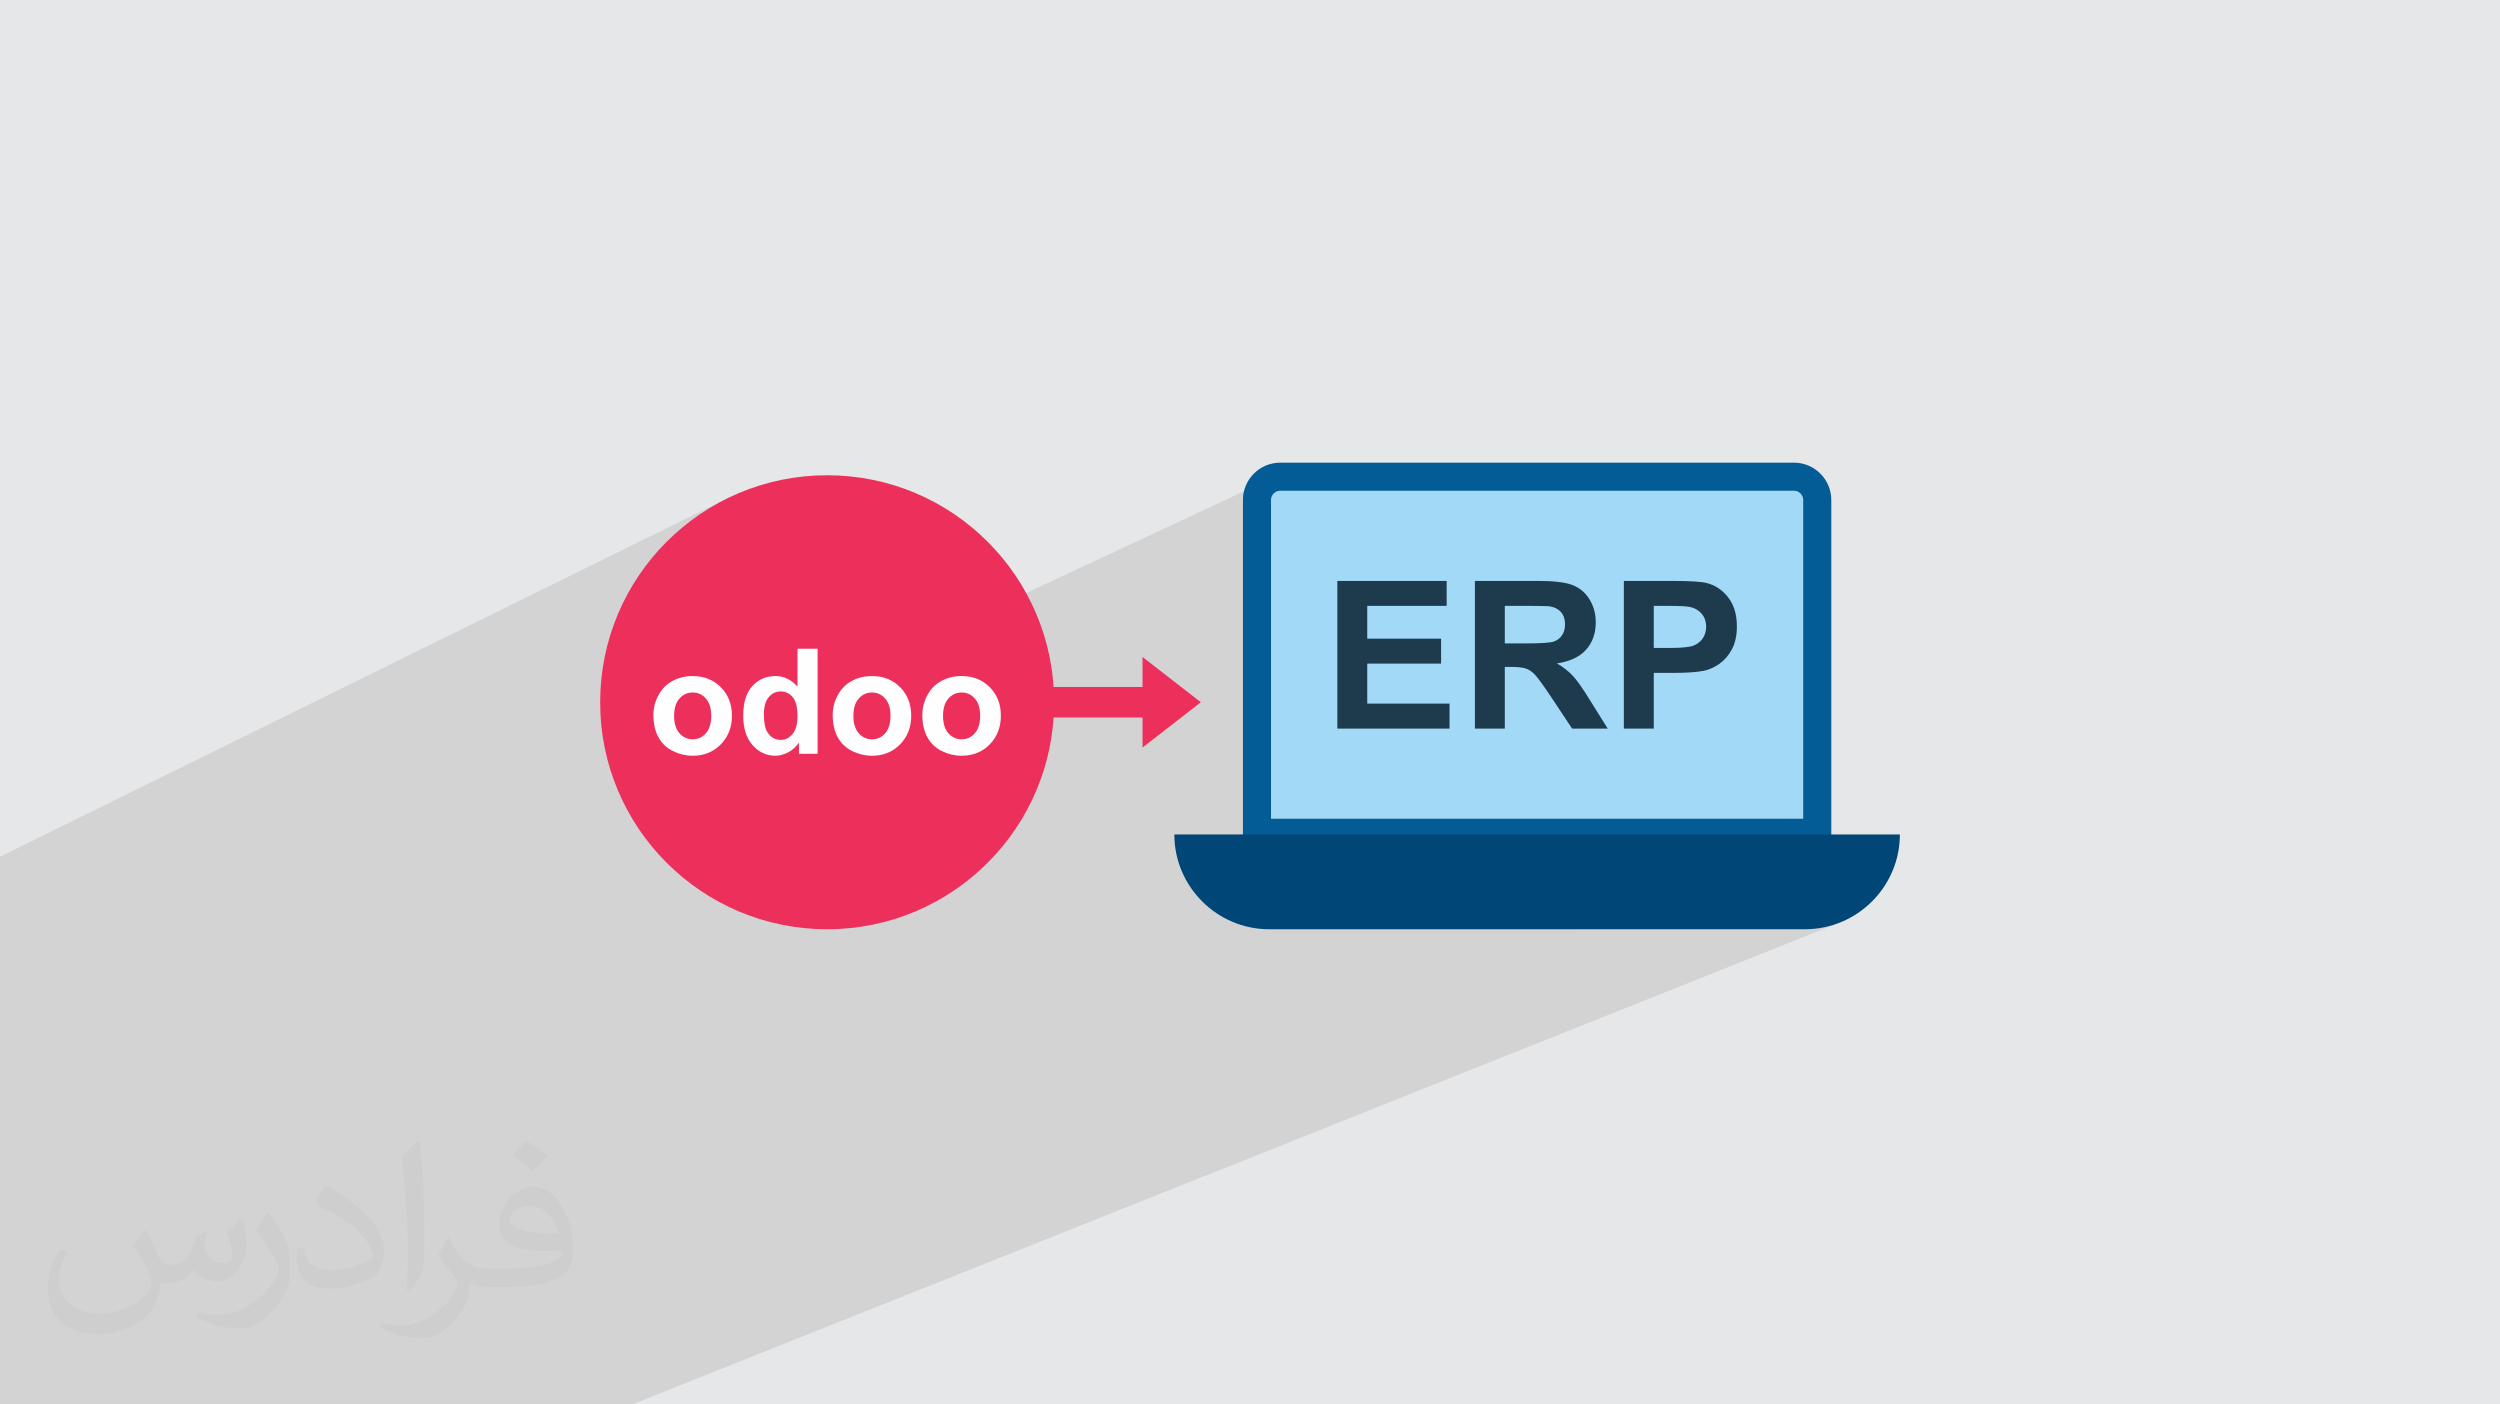 <?xml version="1.0" encoding="UTF-8"?>
<!DOCTYPE svg PUBLIC "-//W3C//DTD SVG 1.0//EN" "http://www.w3.org/TR/2001/REC-SVG-20010904/DTD/svg10.dtd">
<!-- Creator: CorelDRAW -->
<svg xmlns="http://www.w3.org/2000/svg" xml:space="preserve" width="94.192mm" height="52.917mm" version="1.0" style="shape-rendering:geometricPrecision; text-rendering:geometricPrecision; image-rendering:optimizeQuality; fill-rule:evenodd; clip-rule:evenodd"
viewBox="0 0 9404.92 5283.66"
 xmlns:xlink="http://www.w3.org/1999/xlink"
 xmlns:xodm="http://www.corel.com/coreldraw/odm/2003">
 <defs>
  <style type="text/css">
   <![CDATA[
    .str0 {stroke:#035C96;stroke-width:105.67;stroke-miterlimit:22.926}
    .fil5 {fill:#A2D9F7}
    .fil6 {fill:#004677}
    .fil3 {fill:#EC305B}
    .fil4 {fill:#FEFEFE;fill-rule:nonzero}
    .fil7 {fill:#1D3B4D;fill-rule:nonzero}
    .fil2 {fill:#373435;fill-opacity:0.031}
    .fil1 {fill:#2B2A29;fill-opacity:0.102}
    .fil0 {fill:#E6E7E8}
   ]]>
  </style>
 </defs>
 <g id="Layer_x0020_1">
  <polygon class="fil0" points="-0,0 9404.92,0 9404.92,5283.66 -0,5283.66 "/>
  <path class="fil1" d="M-0 4628.85l0 -34.68 0 -15.78 0 -80.57 0 -28.59 0 -35.09 0 -5.96 0 -44.84 0 -23.91 0 -64.4 0 -14.72 0 -16.63 0 -10.77 0 -51.68 0 -2.29 0 -14.02 0 -33.29 0 -28.91 0 -48.13 0 -17.4 0 -21.45 0 -27.05 0 -18.72 0 -16.33 0 -68.06 0 -13.4 0 -32.64 0 -26.98 0 -67.14 0 -542.42 2741.44 -1350.95 -36.81 18.86 -35.77 20.56 -34.65 22.22 -33.48 23.8 -32.26 25.35 -30.98 26.84 -29.67 28.28 -28.28 29.67 -26.84 30.98 -25.35 32.26 -23.8 33.48 -22.22 34.65 -20.56 35.77 -18.86 36.82 -17.1 37.82 -15.29 38.78 -13.43 39.68 -11.5 40.53 -9.54 41.31 -7.52 42.06 -5.42 42.74 -3.3 43.37 -1.11 43.94 1.11 43.94 0.35 4.56 278.95 -132.75 8.89 -3.78 9.13 -3.22 9.39 -2.63 9.63 -2.05 9.89 -1.47 10.14 -0.88 10.39 -0.29 15.88 0.66 15.15 1.98 14.4 3.3 13.67 4.61 12.94 5.94 12.2 7.26 11.47 8.59 4.56 4.2 294.37 -139.23 75.64 0 0 157.31 1706.35 -797.66 -14.87 8.1 -12.96 10.7 -10.7 12.96 -8.1 14.87 -5.11 16.4 -1.79 17.58 0 441.79 302.39 -137.27 411.22 0 0 47.59 106.29 -47.59 236.25 0 10.94 0.06 10.55 0.18 10.18 0.29 9.81 0.41 9.42 0.54 9.05 0.64 8.67 0.77 8.28 0.88 7.9 1 7.53 1.12 7.14 1.23 6.76 1.35 6.38 1.47 5.99 1.58 5.62 1.7 5.23 1.81 9.88 4.09 9.36 4.82 8.85 5.55 8.33 6.28 7.82 7.01 7.32 7.73 6.81 8.47 0.61 0.89 135.65 -59.85 179.88 0 12.5 0.03 11.94 0.1 11.38 0.16 10.82 0.22 10.27 0.29 9.71 0.35 9.17 0.42 8.6 0.49 8.05 0.55 7.48 0.61 6.94 0.68 6.37 0.74 5.82 0.82 5.27 0.87 4.71 0.95 4.15 1.01 11.68 3.6 11.2 4.52 10.72 5.43 10.23 6.34 9.75 7.26 9.26 8.18 8.78 9.1 8.3 10.01 7.55 10.85 6.54 11.62 5.53 12.38 4.53 13.14 3.51 13.92 2.52 14.67 1.52 15.44 0.5 16.21 -0.29 12.54 -0.87 12.02 -1.46 11.51 -2.03 10.99 -2.6 10.49 -3.19 9.98 -3.74 9.48 -4.32 8.98 -4.8 8.49 -5.11 8.03 -5.42 7.55 -5.72 7.08 -6.04 6.62 -6.34 6.15 -6.66 5.69 -6.97 5.22 -7.15 4.74 -7.18 4.32 -7.22 3.91 -7.24 3.49 -218.33 93.63 0 133.65 -921.65 392.03 1536.72 0 -888.15 362.86 318.97 0 879.97 -356.53 -879.97 356.53 523.43 0 18.27 -0.47 18.05 -1.38 17.78 -2.28 17.51 -3.16 17.21 -3.99 16.88 -4.82 16.54 -5.63 16.18 -6.4 -1593.97 636.01 1122.35 1179.99 -1122.35 -1179.99 -2957.29 1179.99 -523.35 0 -282.27 0 -1328.9 0 -146.13 0 -97.22 0 0 -8.44 0 -63.51 0 -27.13 0 -4.8 0 -4.31 0 -42.4 0 -25.2 0 -44.84 0 -6.06 0 -8.16 0 -21.19 0 -27.13 0 -13.11 0 -12.33 0 -33.58 0 -29.28 0 -1.06 0 -24.16 0 -6.69 0 -73.63 0 -14.49 0 -10.75 0 -52.81 0 -19.48 0 -8.63 0 -30.95 0 -11.43 0 -29.26zm7147.23 -1489.59l2129.02 2144.4 -2129.02 -2144.4z"/>
  <path class="fil2" d="M548.54 4627.69c17.95,27.21 29.6,53.36 40.96,82.43 8.45,16.91 12.93,48.09 52.57,48.09 11.61,0 28.28,-3.42 43.06,-11.61 16.63,-8.73 29.32,-21.94 35.94,-42l15.85 -53.36 38.57 -19.02 2.64 2.64c-5.27,20.09 -6.59,39.36 -6.59,54.43 0,44.63 38.57,61.56 69.22,61.56 17.95,0 34.09,-8.73 34.09,-25.11 0,-21.13 -8.98,-57.06 -20.62,-89.29 17.95,-17.95 35.94,-35.94 56.53,-50.47l3.17 1.6c8.98,38.04 14,75.56 14,100.66 0,24.57 -10.83,51.79 -19.81,69.49 -18.49,34.87 -51.25,62.62 -90.87,62.62 -30.1,0 -63.65,-15.07 -86.66,-43.06l-1.32 0c-21.66,26.96 -55.22,51.25 -108.86,51.25l-16.63 0c-2.64,35.41 -10.29,60.49 -21.94,82.95 -31.95,62.34 -126.81,106.47 -216.1,106.47 -124.17,0 -186.51,-71.59 -186.51,-166.96 0,-58.91 19.27,-113.6 48.88,-152.42l24.29 10.04c-18.49,35.41 -30.91,68.68 -30.91,101.45 0,89.29 72.66,131.83 156.4,131.83 77.68,0 173.83,-49.41 191.28,-106.72 -6.59,-62.62 -30.1,-91.93 -66.04,-148.99 10.83,-19.02 24.83,-38.04 42.28,-58.38l3.17 0 0 0 0 0 -0.02 -0.09zm1432.13 -336.04c26.15,16.39 51.79,35.66 76.87,57.85 -14,19.81 -31.45,37.79 -53.11,53.64 -25.11,-20.34 -50.19,-37.79 -75.84,-56.27 17.42,-19.55 34.62,-38.29 52.04,-55.22l0 0 0 0 0 0 0 0 0 0 0.03 0zm13.47 244.11c-42.28,0 -76.87,27.75 -76.87,48.34 0,44.13 84.53,57.85 185.72,57.31 -12.68,-51.79 -57.06,-105.68 -108.86,-105.68l0.01 0.03zm-94.86 236.19c54.96,0 103.04,-1.6 139.74,-10.83 40.96,-10.29 75.56,-30.91 75.56,-45.17 0,-3.7 0,-8.19 -1.32,-11.89 -22.98,2.11 -49.41,2.11 -72.38,2.11 -74.49,0 -131.55,-16.91 -154.02,-58.66 -5.55,-11.61 -9.51,-24.57 -9.51,-39.36 0,-40.43 17.42,-79.79 48.09,-107 25.61,-22.45 53.89,-36.44 82.67,-36.44 52.04,0 93.51,41.75 122.57,107.54 15.85,35.94 26.68,77.4 26.68,129.72 0,34.87 -9.51,64.19 -31.17,85.85 -40.43,39.11 -114.92,53.89 -229.04,53.89l-51.79 0 0 0 -13.47 0c-28.28,0 -48.62,-5.02 -64.72,-17.42l-2.64 0c0.79,6.59 1.32,12.93 1.32,19.02 0,25.61 -8.45,58.38 -25.61,84.53 -50.72,75.3 -105.68,108.04 -153.24,108.04 -48.09,0 -107,-18.49 -160.11,-42.54l9.51 -18.49c17.17,7.13 40.96,11.89 73.7,11.89 85.85,0 198.66,-82.43 212.66,-163 -3.17,-6.59 -8.98,-15.32 -17.17,-24.57 -25.11,-29.85 -40.96,-54.68 -55.75,-80.83 12.68,-25.11 24.29,-45.17 35.13,-63.4l4.49 -0.53c36.72,74.77 69.99,117.55 144.23,117.55l11.61 0 0 0 53.89 0 0 0 0 0 0 0 0 0 0 0 0.09 0.01zm-371.98 79c6.34,-34.34 6.87,-72.91 6.87,-108.86l0 -53.36c0,-99.6 -12.68,-244.36 -22.98,-338.68 17.95,-19.27 43.06,-42 62.87,-57.31l5.81 1.6c13.47,118.62 16.63,256 16.63,383.06 0,33.3 -1.32,65.79 -4.49,89.55 -1.85,30.1 -19.27,52.83 -56.53,87.7l-8.19 -3.7zm-382.8 -157.19c1.85,46.77 24.83,83.49 105.15,83.49 49.93,0 92.19,-12.93 138.96,-35.13 8.45,-3.7 12.93,-8.73 12.93,-12.93 0,-29.32 -22.45,-68.15 -60.23,-103.55 -36.72,-33.3 -85.34,-62.62 -130.76,-82.18 -15.6,-6.59 -20.62,-13.47 -20.62,-20.09 0,-13.47 17.95,-41.75 32.77,-62.09l5.02 -0.53c52.04,27.21 110.17,67.64 153.24,112.53 39.11,41.47 63.4,83.49 63.4,129.19 0,33.81 -10.29,65.51 -26.96,95.11 -57.06,28.79 -117.83,50.72 -178.06,50.72 -73.17,0 -123.1,-34.34 -123.1,-114.92 0,-8.73 0,-22.19 3.17,-39.64l25.11 0 0 0 0 0 0 0 0 0 0 0 -0.02 0zm-132.37 -132.9l45.45 73.45c16.63,27.21 32.23,56.81 32.23,103.55l0 59.7c0,48.34 -30.91,100.13 -80.83,151.38 -39.11,34.62 -73.7,49.41 -105.68,49.41 -47.55,0 -101.98,-14.79 -164.85,-41.75l7.13 -18.49c19.81,5.27 42.79,9.77 71.06,9.77 90.36,-0.53 182.8,-66.57 225.08,-147.15 5.02,-9.26 6.87,-17.95 6.87,-24.04 0,-9.26 -5.02,-19.55 -8.98,-28.79 -22.98,-43.31 -48.62,-82.95 -76.87,-119.68 14.79,-23.25 29.6,-45.7 45.7,-67.9l3.7 0.53 0 0 0 0 0 0 0 0 0 0 -0.02 0.01z"/>
  <g id="_2048632919120">
   <rect class="fil3" x="3688.04" y="2584.39" width="683.68" height="114.88"/>
   <polygon class="fil3" points="4517.5,2641.83 4407.85,2556.67 4298.19,2471.51 4298.19,2641.83 4298.19,2812.14 4407.85,2726.98 "/>
   <circle class="fil3" cx="3111.67" cy="2641.83" r="853.97"/>
   <path class="fil4" d="M2458.15 2689.12c0,-25.21 6.16,-49.59 18.58,-73.15 12.42,-23.64 30,-41.59 52.73,-54.01 22.73,-12.42 48.03,-18.68 76.09,-18.68 43.33,0 78.76,14.08 106.46,42.24 27.7,28.25 41.5,63.76 41.5,106.83 0,43.42 -13.99,79.41 -41.87,107.93 -27.97,28.53 -63.12,42.79 -105.54,42.79 -26.22,0 -51.25,-5.98 -75.09,-17.84 -23.73,-11.87 -41.87,-29.27 -54.29,-52.27 -12.42,-22.91 -18.58,-50.88 -18.58,-83.82zm77.84 4.05c0,28.43 6.72,50.23 20.15,65.33 13.53,15.18 30.08,22.73 49.87,22.73 19.69,0 36.26,-7.55 49.59,-22.73 13.34,-15.1 20.06,-37.08 20.06,-65.89 0,-28.06 -6.72,-49.68 -20.06,-64.77 -13.34,-15.19 -29.9,-22.73 -49.59,-22.73 -19.79,0 -36.34,7.54 -49.87,22.73 -13.43,15.09 -20.15,36.89 -20.15,65.33zm539.84 142.71l-70.11 0 0 -42.06c-11.68,16.39 -25.58,28.62 -41.5,36.9 -15.92,8.19 -32.02,12.32 -48.22,12.32 -33.03,0 -61.28,-13.25 -84.83,-39.84 -23.46,-26.59 -35.25,-63.58 -35.25,-111.15 0,-48.59 11.41,-85.57 34.33,-110.87 22.91,-25.31 51.8,-37.91 86.77,-37.91 32.01,0 59.81,13.34 83.17,39.93l0 -142.61 75.64 0 0 395.29zm-202.06 -148.79c0,30.64 4.23,52.82 12.61,66.53 12.23,19.88 29.26,29.81 51.16,29.81 17.38,0 32.2,-7.46 44.34,-22.36 12.24,-14.91 18.31,-37.08 18.31,-66.71 0,-33.04 -5.89,-56.77 -17.75,-71.31 -11.87,-14.54 -26.96,-21.81 -45.46,-21.81 -17.94,0 -32.94,7.17 -45.08,21.53 -12.05,14.36 -18.13,35.8 -18.13,64.31zm258.84 2.03c0,-25.21 6.16,-49.59 18.59,-73.15 12.42,-23.64 29.99,-41.59 52.72,-54.01 22.73,-12.42 48.03,-18.68 76.09,-18.68 43.33,0 78.76,14.08 106.46,42.24 27.7,28.25 41.5,63.76 41.5,106.83 0,43.42 -13.99,79.41 -41.87,107.93 -27.97,28.53 -63.12,42.79 -105.54,42.79 -26.22,0 -51.25,-5.98 -75.08,-17.84 -23.74,-11.87 -41.87,-29.27 -54.29,-52.27 -12.43,-22.91 -18.59,-50.88 -18.59,-83.82zm77.84 4.05c0,28.43 6.72,50.23 20.15,65.33 13.53,15.18 30.09,22.73 49.87,22.73 19.69,0 36.26,-7.55 49.59,-22.73 13.34,-15.1 20.06,-37.08 20.06,-65.89 0,-28.06 -6.72,-49.68 -20.06,-64.77 -13.34,-15.19 -29.9,-22.73 -49.59,-22.73 -19.78,0 -36.34,7.54 -49.87,22.73 -13.43,15.09 -20.15,36.89 -20.15,65.33zm259.39 -4.05c0,-25.21 6.17,-49.59 18.59,-73.15 12.42,-23.64 29.99,-41.59 52.72,-54.01 22.73,-12.42 48.03,-18.68 76.09,-18.68 43.33,0 78.76,14.08 106.46,42.24 27.7,28.25 41.5,63.76 41.5,106.83 0,43.42 -13.98,79.41 -41.87,107.93 -27.97,28.53 -63.11,42.79 -105.54,42.79 -26.22,0 -51.25,-5.98 -75.08,-17.84 -23.74,-11.87 -41.87,-29.27 -54.29,-52.27 -12.42,-22.91 -18.59,-50.88 -18.59,-83.82zm77.84 4.05c0,28.43 6.72,50.23 20.15,65.33 13.53,15.18 30.09,22.73 49.87,22.73 19.69,0 36.26,-7.55 49.59,-22.73 13.34,-15.1 20.06,-37.08 20.06,-65.89 0,-28.06 -6.72,-49.68 -20.06,-64.77 -13.34,-15.19 -29.9,-22.73 -49.59,-22.73 -19.78,0 -36.34,7.54 -49.87,22.73 -13.43,15.09 -20.15,36.89 -20.15,65.33z"/>
   <path class="fil5 str0" d="M4816.16 1793.34l1932.77 0c48.14,0 87.51,39.37 87.51,87.51l0 1252.07 -2107.79 0 0 -1252.07c0,-48.14 39.37,-87.51 87.51,-87.51z"/>
   <path class="fil6" d="M4417.85 3139.26l2729.38 0 0 0c0,196.09 -160.44,356.53 -356.54,356.53l-2016.3 0c-196.1,0 -356.54,-160.44 -356.54,-356.53l0 0z"/>
   <path class="fil7" d="M5031.04 2740.9l0 -555.53 411.22 0 0 93.89 -298.72 0 0 123.36 277.77 0 0 93.88 -277.77 0 0 150.52 309.58 0 0 93.88 -422.08 0zm517.51 0l0 -555.53 236.25 0c59.36,0 102.54,5.04 129.44,15.01 27.03,9.95 48.5,27.67 64.66,53.14 16.16,25.61 24.3,54.71 24.3,87.55 0,41.77 -12.15,76.16 -36.59,103.32 -24.43,27.16 -60.91,44.22 -109.52,51.33 24.18,14.1 44.09,29.62 59.74,46.56 15.78,16.93 36.98,47.07 63.62,90.25l67.76 108.37 -134.1 0 -80.43 -121.3c-28.84,-43.05 -48.63,-70.21 -59.36,-81.47 -10.6,-11.11 -21.85,-18.87 -33.75,-23.02 -12.02,-4.13 -30.9,-6.21 -56.76,-6.21l-22.77 0 0 231.99 -112.5 0zm112.5 -320.43l83.02 0c53.79,0 87.29,-2.33 100.74,-6.85 13.32,-4.53 23.92,-12.42 31.42,-23.54 7.63,-11.11 11.37,-25.08 11.37,-41.77 0,-18.74 -5.04,-33.75 -15,-45.38 -9.95,-11.51 -24.05,-18.75 -42.16,-21.73 -9.19,-1.3 -36.46,-1.94 -81.86,-1.94l-87.55 0 0 141.21zm447.81 320.43l0 -555.53 179.88 0c68.15,0 112.5,2.72 133.19,8.28 31.81,8.41 58.45,26.51 79.92,54.45 21.47,27.93 32.2,64 32.2,108.23 0,34.14 -6.21,62.73 -18.49,86 -12.41,23.27 -28.07,41.51 -47.07,54.83 -19.01,13.19 -38.41,21.99 -58.06,26.25 -26.77,5.3 -65.43,8.02 -116.12,8.02l-72.93 0 0 209.48 -112.51 0zm112.51 -461.64l0 158.28 61.16 0c44.1,0 73.45,-2.98 88.33,-8.8 14.87,-5.82 26.51,-14.88 34.91,-27.42 8.41,-12.41 12.68,-26.77 12.68,-43.31 0,-20.31 -5.95,-36.98 -17.72,-50.17 -11.89,-13.19 -26.76,-21.47 -45,-24.83 -13.32,-2.46 -40.08,-3.74 -80.43,-3.74l-53.92 0z"/>
  </g>
 </g>
</svg>
